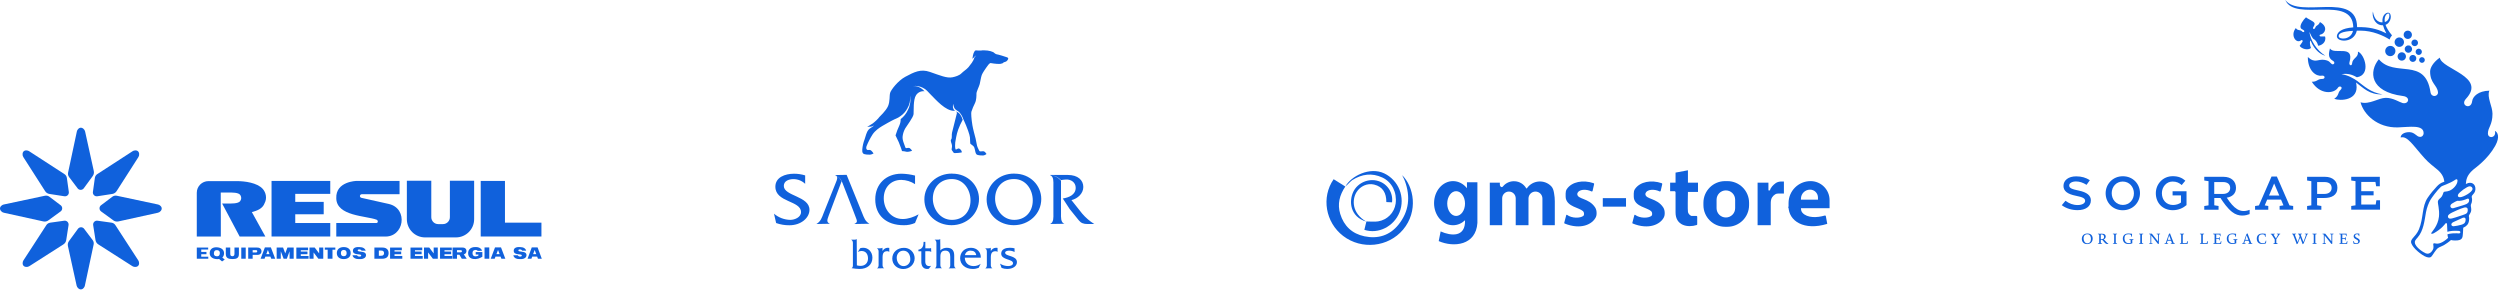 <svg width="646" height="75" viewBox="0 0 646 75" fill="none" xmlns="http://www.w3.org/2000/svg">
<path d="M254.595 64.167H255.315C255.554 64.195 255.795 64.144 256.001 64.021L256.036 64.876C256.157 64.624 256.345 64.411 256.579 64.26C256.814 64.11 257.085 64.027 257.364 64.021L257.768 64.054V65.092C257.697 65.029 257.614 64.981 257.524 64.952C257.433 64.922 257.338 64.912 257.244 64.921C256.387 64.921 256.028 65.371 256.028 66.531V68.109C256.028 68.627 255.961 69.044 256.455 69.325L254.575 69.358C255.077 69.044 255.004 68.627 255.004 68.102V65.406C255.004 64.888 255.072 64.484 254.587 64.2V64.167H254.595ZM249.35 65.926H252.255C252.129 65.139 251.612 64.768 250.801 64.768C250.46 64.75 250.123 64.858 249.856 65.071C249.588 65.284 249.408 65.589 249.35 65.926ZM253.435 66.582H249.305C249.327 67.953 250.284 68.755 251.564 68.755C252.229 68.769 252.879 68.558 253.41 68.157L252.88 69.217C252.386 69.411 251.859 69.507 251.328 69.499C249.413 69.499 248.097 68.293 248.097 66.735C248.097 65.177 249.235 64.031 250.912 64.031C252.441 64.031 253.488 65.134 253.442 66.589L253.435 66.582ZM241.537 61.938H242.27C242.521 61.938 242.797 61.938 242.955 61.76L242.988 64.732C243.327 64.248 244.093 64.024 244.642 64.024C246.197 64.024 246.568 64.959 246.568 66.051V68.102C246.568 68.619 246.5 69.036 246.997 69.318L245.127 69.35C245.629 69.036 245.544 68.619 245.544 68.094V66.381C245.544 65.469 245.253 64.76 244.288 64.76C243.324 64.76 242.993 65.31 242.993 66.313V68.094C242.993 68.612 242.928 69.029 243.422 69.31L241.542 69.343C242.044 69.029 241.969 68.612 241.969 68.087V63.187C241.969 62.67 242.036 62.253 241.542 61.971V61.936L241.537 61.938ZM239.094 64.921V67.182C239.094 67.609 238.958 68.77 240.163 68.77C240.319 68.76 240.471 68.722 240.613 68.657L240.015 69.443C239.899 69.481 239.778 69.5 239.656 69.501C237.911 69.501 238.07 67.697 238.07 67.26V64.921H237.316V64.516C238.373 64.335 238.657 63.547 238.657 62.506H239.106V64.167H240.163C240.31 64.181 240.458 64.157 240.593 64.099L240.625 65.124C240.412 64.888 240.073 64.911 239.782 64.911L239.094 64.921ZM233.465 68.762C233.702 68.767 233.937 68.722 234.156 68.632C234.375 68.542 234.573 68.407 234.737 68.237C234.902 68.067 235.03 67.865 235.114 67.643C235.197 67.422 235.234 67.185 235.222 66.948C235.222 65.856 234.637 64.775 233.432 64.775C232.388 64.775 231.712 65.597 231.712 66.609C231.712 67.622 232.33 68.762 233.47 68.762H233.465ZM233.41 69.516C231.868 69.516 230.563 68.423 230.563 66.823C230.563 65.134 231.923 64.041 233.545 64.041C233.907 64.027 234.267 64.085 234.606 64.213C234.944 64.341 235.253 64.536 235.515 64.787C235.776 65.037 235.985 65.337 236.128 65.67C236.271 66.002 236.345 66.36 236.347 66.722C236.347 68.343 234.996 69.516 233.41 69.516ZM226.613 64.167H227.334C227.573 64.195 227.815 64.144 228.022 64.021L228.054 64.876C228.175 64.624 228.363 64.411 228.598 64.26C228.832 64.11 229.104 64.027 229.383 64.021L229.789 64.054V65.092C229.719 65.028 229.637 64.979 229.548 64.948C229.459 64.917 229.364 64.904 229.27 64.911C228.416 64.911 228.054 65.361 228.054 66.521V68.099C228.054 68.617 227.987 69.034 228.484 69.315L226.603 69.348C227.105 69.034 227.03 68.617 227.03 68.092V65.406C227.03 64.888 227.098 64.484 226.613 64.2V64.167ZM219.972 61.936H220.67C220.939 61.936 221.22 61.936 221.378 61.758L221.414 68.571C221.718 68.656 222.032 68.701 222.348 68.707C223.585 68.707 224.293 67.906 224.293 66.793C224.293 65.68 223.744 64.853 222.606 64.853C222.274 64.854 221.948 64.941 221.66 65.104L222.267 64.147C222.525 64.061 222.796 64.019 223.068 64.024C224.351 64.024 225.431 65.049 225.431 66.592C225.431 68.35 224.148 69.499 222.099 69.499C221.412 69.48 220.727 69.412 220.05 69.295C220.422 69.104 220.389 68.732 220.389 68.36V63.175C220.389 62.657 220.455 62.253 219.972 61.971V61.936ZM215.955 45.334C216.634 45.632 217.173 46.179 217.462 46.861L214.097 55.828C213.693 56.909 213.558 57.469 214.482 57.816L210.947 57.886C212.064 57.268 212.393 56.19 212.817 55.09L216.036 47.05C216.287 46.422 216.603 45.698 215.975 45.351L215.955 45.334ZM217.633 47.158C217.601 47.056 217.562 46.957 217.517 46.861C217.355 46.475 217.111 46.13 216.801 45.849C216.491 45.567 216.124 45.357 215.724 45.233L218.772 45.18L222.789 55.077C223.231 56.178 223.578 57.255 224.678 57.816L220.738 57.886C221.682 57.404 221.529 57.193 221.009 55.841L219.967 53.112L217.653 47.16L217.633 47.158ZM262.029 46.263C259.041 46.263 257.131 48.424 257.131 51.339C257.131 54.039 259.041 56.816 262.067 56.816C264.997 56.816 266.867 54.675 266.867 51.791C266.867 48.974 265.074 46.263 262.029 46.263ZM262.162 44.874C266.212 44.856 269.064 47.942 269.064 51.406C269.064 55.343 265.8 58.19 261.971 58.19C258.142 58.19 254.941 55.451 254.941 51.497C254.941 47.831 258.122 44.763 262.17 44.859L262.162 44.874ZM246.076 44.874C250.126 44.856 252.978 47.942 252.978 51.406C252.978 55.343 249.714 58.19 245.885 58.19C242.056 58.19 238.855 55.451 238.855 51.497C238.855 47.831 242.036 44.763 246.084 44.859L246.076 44.874ZM245.943 46.263C242.953 46.263 241.045 48.424 241.045 51.339C241.045 54.039 242.953 56.816 245.981 56.816C248.911 56.816 250.781 54.675 250.781 51.791C250.781 48.974 248.988 46.263 245.943 46.263ZM236.448 45.376V47.585C235.388 46.887 234.151 46.505 232.882 46.484C230.221 46.484 228.363 48.434 228.363 51.23C228.363 54.067 230.291 56.594 233.259 56.594C234.705 56.594 236.151 56.072 237.367 55.379L236.44 57.615C235.524 58.019 234.531 58.217 233.53 58.195C228.981 58.195 226.166 55.647 226.166 51.519C226.166 47.527 228.981 44.884 232.933 44.884C234.119 44.909 235.298 45.071 236.448 45.366V45.376ZM208.054 45.324V47.504C207.238 46.722 206.152 46.285 205.021 46.283C203.924 46.283 202.536 46.708 202.536 48.042C202.536 50.685 209.167 50.645 209.167 54.215C209.167 56.278 207.007 58.208 204.002 58.208C202.828 58.222 201.661 58.028 200.555 57.635L200 55.215C201.179 56.224 202.672 56.789 204.223 56.816C205.323 56.816 206.985 56.16 206.985 54.806C206.985 51.791 200.354 52.336 200.354 48.246C200.354 45.816 202.84 44.889 205.192 44.889C206.163 44.89 207.127 45.036 208.054 45.324ZM271.349 45.208H275.938C278.519 45.208 279.928 46.557 279.928 48.313C279.928 50.012 278.444 51.343 276.862 51.708L279.639 55.2C280.536 56.251 281.589 57.157 282.762 57.886H280.987C279.965 57.886 279.33 57.635 278.753 56.921L276.4 54.009L274.628 51.288C276.169 51.057 277.962 50.343 277.962 48.525C277.962 47.138 276.767 46.326 275.474 46.384C275.034 46.408 274.596 46.459 274.163 46.537C273.474 45.799 272.536 45.342 271.529 45.256C272.557 45.385 273.497 45.897 274.163 46.69V55.18C274.163 56.067 274.048 57.476 275.032 57.823L271.349 57.881C272.333 57.476 272.197 56.049 272.197 55.18V47.924C272.197 47.035 272.333 45.623 271.349 45.256V45.203V45.208ZM262.16 64.167V65.124C261.735 64.891 261.258 64.767 260.774 64.765C260.402 64.765 259.727 64.853 259.727 65.305C259.727 66.31 262.777 65.946 262.777 67.737C262.777 68.785 261.71 69.496 260.266 69.496C259.766 69.502 259.268 69.409 258.803 69.225L258.409 68.122C259.037 68.535 259.773 68.755 260.525 68.752C260.987 68.752 261.763 68.594 261.763 68.019C261.763 66.88 258.712 67.242 258.712 65.531C258.712 64.335 259.953 64.024 260.919 64.024C261.342 64.015 261.765 64.064 262.175 64.17L262.16 64.167ZM248.931 30.827C248.743 30.227 248.443 29.669 248.047 29.181C247.575 28.573 246.922 28.545 246.588 27.852C246.429 27.541 246.343 27.197 246.337 26.847C246.21 27.199 246.195 27.582 246.295 27.942C246.333 28.104 246.407 28.255 246.51 28.385C246.613 28.516 246.744 28.622 246.892 28.696C246.788 28.649 246.675 28.628 246.561 28.633C244.324 28.701 241.79 25.721 240.482 24.427C239.729 23.686 239.388 23.101 238.426 22.669C237.683 22.292 236.846 22.139 236.018 22.229C236.907 22.2 237.772 22.522 238.426 23.126C238.595 23.268 238.754 23.42 238.903 23.583C238.481 23.526 238.051 23.59 237.664 23.768C237.276 23.946 236.948 24.23 236.716 24.588C235.928 25.752 236.144 28.636 236.068 29.48C235.993 30.324 234.384 32.387 233.927 33.153C233.561 33.787 233.327 34.489 233.239 35.216C233.161 35.751 233.314 36.44 233.623 37.206C233.932 37.972 233.927 38.281 234.155 38.281C234.384 38.281 234.768 38.125 235.074 38.281C235.325 38.463 235.534 38.697 235.687 38.967C235.687 38.967 234.683 39.352 234.155 39.198C233.806 39.105 233.447 39.053 233.086 39.042C233.086 39.042 232.624 37.59 232.245 36.749C231.866 35.907 231.404 34.99 231.404 34.99C231.675 34.099 232.01 33.229 232.408 32.387C232.632 31.879 232.744 31.329 232.737 30.774C233.543 30.157 234.183 29.347 234.597 28.42C235.187 27.283 235.387 25.983 235.167 24.721C235.299 25.897 235.034 27.083 234.414 28.091C233.998 28.846 233.414 29.496 232.707 29.99C231.933 30.588 231.301 30.701 230.487 31.153C230.015 31.405 229.011 31.947 227.977 32.558C227.183 33.023 226.114 33.784 225.499 34.701C224.859 35.69 224.32 36.74 223.889 37.837C223.736 38.369 223.889 38.756 224.271 38.756C224.652 38.756 224.806 38.678 225.112 38.907C225.354 39.125 225.561 39.379 225.724 39.66C225.442 39.825 225.13 39.93 224.806 39.97C224.426 39.97 223.352 39.97 223.048 39.66C222.744 39.352 222.815 38.97 222.815 38.59C222.888 37.716 223.085 36.856 223.402 36.038C223.764 35.033 223.831 34.264 224.447 33.5C224.748 33.121 225.486 32.847 225.883 32.392C225.655 32.532 225.407 32.638 225.147 32.703C224.793 32.753 224.435 32.778 224.077 32.779C224.077 32.779 224.999 32.246 225.456 31.937C225.913 31.628 226.987 30.633 227.213 30.251C227.289 30.126 228.9 28.711 229.473 27.415C230.008 26.159 229.787 24.752 230.013 23.985C230.239 23.219 232.021 20.865 233.929 19.842C236.242 18.606 237.911 17.752 240.291 18.586C242.945 19.5 244.67 20.262 246.124 19.968C246.877 19.817 247.881 19.508 248.419 18.963C248.956 18.418 249.802 17.9 250.254 17.357C251.815 15.486 251.605 15.164 251.816 14.83L252.22 14.327C252.143 14.373 252.069 14.424 251.999 14.478C251.826 14.619 251.728 14.79 251.605 14.893C251.411 15.053 251.231 15.184 251.231 15.184C251.327 14.894 251.389 14.594 251.416 14.29C251.489 13.889 251.645 13.507 251.873 13.169C251.917 13.114 251.975 13.071 252.041 13.046C252.106 13.02 252.178 13.012 252.247 13.023C252.456 13.023 252.862 13.086 253.068 13.066C253.201 13.058 253.335 13.058 253.468 13.066C253.897 12.928 254.668 13.046 255.2 13.066C255.703 13.128 256.195 13.265 256.659 13.471C256.802 13.556 257.193 13.95 257.454 14.006C257.716 14.061 258.278 14.184 258.848 14.365C259.35 14.523 259.767 14.679 260.126 14.777C260.432 14.86 260.5 15.001 260.528 15.116C260.555 15.232 260.437 15.398 260.294 15.619C260.132 15.835 259.894 15.981 259.629 16.028C259.378 16.106 259.295 16.061 259.295 16.174C259.295 16.287 258.943 16.403 258.597 16.488C258.25 16.573 256.988 16.488 256.031 16.3C255.667 16.207 255.097 17.124 254.808 17.528C254.683 17.707 253.889 18.845 253.696 19.36C253.468 19.973 253.312 21.119 253.159 21.729C253.006 22.34 252.318 23.646 252.318 24.179C252.318 24.711 252.318 25.865 251.939 26.631C251.562 27.363 251.246 28.124 250.995 28.907C250.914 29.294 250.995 30.704 251.268 32.362C251.439 33.384 251.913 35.105 252.102 35.827C252.308 36.615 252.403 37.726 252.631 38.108C252.86 38.49 252.975 39.042 253.227 39.105C253.478 39.168 253.917 39.03 254.231 39.105C254.545 39.181 254.916 39.796 254.916 39.796C254.677 40.001 254.384 40.134 254.073 40.181C253.688 40.181 252.624 40.181 252.315 39.872C252.006 39.563 252.011 38.867 251.783 38.188C251.554 37.51 250.779 37.352 250.713 37.043C250.648 36.733 250.713 36.289 250.635 35.51C250.568 34.822 249.988 33.103 248.948 30.827H248.931ZM246.972 28.736C247.346 28.945 247.781 29.111 248.067 29.523C248.384 29.956 248.617 30.444 248.755 30.962C248.299 31.781 247.909 32.635 247.588 33.515C247.158 34.648 246.9 36.422 246.834 36.806C246.769 37.191 246.756 38.264 246.91 38.565C247.063 38.867 247.447 38.181 247.914 38.414C248.381 38.648 248.68 39.331 248.451 39.407C247.87 39.503 247.283 39.554 246.694 39.56C246.31 39.56 246.237 39.098 246.003 38.872C245.77 38.645 246.003 38.337 246.003 37.723C246.003 37.11 245.471 36.419 245.775 36.04C246.079 35.661 245.853 34.892 246.003 34.281L247.271 29.206C247.245 29.018 247.145 28.848 246.995 28.731L246.972 28.736Z" fill="#1061DC"/>
<path d="M539.366 60.531C539.18 60.531 539.021 60.57 538.874 60.637C538.556 60.81 538.396 61.116 538.396 61.622C538.396 61.942 538.476 62.248 538.622 62.461C538.795 62.727 539.047 62.873 539.34 62.873H539.379C539.738 62.873 540.017 62.7 540.177 62.381C540.256 62.194 540.296 61.955 540.296 61.702C540.296 61.076 540.004 60.531 539.366 60.531ZM540.283 62.754C540.03 62.967 539.712 63.073 539.313 63.073C538.874 63.073 538.502 62.94 538.25 62.634C538.051 62.394 537.944 62.061 537.944 61.715C537.944 61.169 538.184 60.77 538.569 60.531C538.795 60.397 539.074 60.331 539.406 60.331C539.672 60.331 539.911 60.384 540.11 60.477C540.509 60.69 540.748 61.09 540.748 61.635C540.761 62.061 540.602 62.474 540.283 62.754Z" fill="#1061DC"/>
<path d="M543.645 60.943C543.552 60.717 543.353 60.584 543.034 60.584C542.967 60.584 542.861 60.597 542.848 60.597V61.755H543.299C543.499 61.755 543.618 61.609 543.671 61.436C543.698 61.369 543.698 61.289 543.698 61.223C543.698 61.116 543.685 61.023 543.645 60.943ZM544.748 63.047C544.256 63.073 544.11 63.007 543.725 62.554L543.353 62.115C543.273 62.035 543.246 61.995 543.193 61.955H542.848V62.328C542.848 62.514 542.848 62.66 542.848 62.74C542.848 62.82 542.874 62.834 543.074 62.873L543.18 62.9V63.02H542.104V62.9L542.21 62.873C542.409 62.834 542.436 62.82 542.436 62.74C542.436 62.66 542.436 62.501 542.436 62.328V61.076C542.436 60.903 542.436 60.743 542.436 60.664C542.436 60.584 542.409 60.57 542.21 60.531L542.104 60.504V60.384C542.104 60.384 542.529 60.397 542.688 60.397C542.834 60.397 542.927 60.384 543.1 60.384C543.286 60.384 543.459 60.397 543.592 60.437C543.924 60.531 544.123 60.81 544.123 61.13C544.123 61.476 543.884 61.769 543.605 61.848C543.671 61.888 543.725 61.928 543.818 62.048L544.203 62.461C544.522 62.807 544.588 62.873 544.788 62.927L544.748 63.047Z" fill="#1061DC"/>
<path d="M545.97 63.02V62.9L546.077 62.873C546.276 62.834 546.289 62.82 546.302 62.74C546.302 62.66 546.302 62.501 546.302 62.328V61.076C546.302 60.903 546.302 60.743 546.302 60.664C546.302 60.584 546.276 60.57 546.077 60.531L545.97 60.504V60.384H547.047V60.504L546.94 60.531C546.741 60.57 546.728 60.584 546.714 60.664C546.714 60.743 546.714 60.903 546.714 61.076V62.314C546.714 62.501 546.714 62.647 546.714 62.727C546.714 62.807 546.741 62.82 546.94 62.86L547.047 62.887V63.007H545.97V63.02Z" fill="#1061DC"/>
<path d="M551.205 61.968C551.006 62.022 550.98 62.035 550.98 62.115C550.98 62.194 550.98 62.354 550.98 62.527V62.594C550.98 62.634 550.98 62.82 550.993 62.873C550.727 62.98 550.342 63.06 549.996 63.06C549.651 63.06 549.319 62.98 549.053 62.794C548.734 62.554 548.535 62.181 548.535 61.662C548.535 61.169 548.734 60.823 549.026 60.597C549.265 60.424 549.571 60.331 550.01 60.331C550.368 60.331 550.647 60.384 550.926 60.411C550.926 60.65 550.926 60.863 550.9 61.169H550.754C550.727 60.996 550.714 60.943 550.701 60.863C550.634 60.624 550.395 60.531 549.97 60.531C549.611 60.531 549.398 60.61 549.239 60.757C549.04 60.956 548.96 61.236 548.96 61.596C548.96 62.301 549.345 62.834 550.063 62.834C550.249 62.834 550.422 62.807 550.554 62.78V62.527C550.554 62.354 550.554 62.194 550.554 62.115C550.554 62.035 550.541 62.008 550.328 61.968L550.222 61.942V61.809H551.285V61.942L551.205 61.968Z" fill="#1061DC"/>
<path d="M552.72 63.02V62.9L552.827 62.873C553.026 62.834 553.052 62.82 553.052 62.74C553.052 62.66 553.052 62.501 553.052 62.328V61.076C553.052 60.903 553.052 60.743 553.052 60.664C553.052 60.584 553.026 60.57 552.827 60.531L552.72 60.504V60.384H553.81V60.504L553.703 60.531C553.504 60.57 553.478 60.584 553.478 60.664C553.478 60.743 553.478 60.903 553.478 61.076V62.314C553.478 62.501 553.478 62.647 553.478 62.727C553.478 62.807 553.504 62.82 553.703 62.86L553.81 62.887V63.007H552.72V63.02Z" fill="#1061DC"/>
<path d="M558.181 60.504L558.075 60.531C557.876 60.57 557.849 60.584 557.849 60.664C557.849 60.743 557.849 60.903 557.849 61.076V63.02H557.61L555.883 60.837V62.328C555.883 62.514 555.883 62.66 555.883 62.74C555.883 62.82 555.909 62.834 556.109 62.873L556.215 62.9V63.02H555.338V62.9L555.444 62.873C555.644 62.834 555.67 62.82 555.67 62.74C555.67 62.66 555.67 62.501 555.67 62.328V61.076C555.67 60.903 555.67 60.757 555.67 60.677C555.67 60.597 555.657 60.57 555.444 60.531L555.338 60.504V60.384H556.042L557.623 62.381V61.076C557.623 60.903 557.623 60.743 557.623 60.664C557.623 60.584 557.597 60.57 557.397 60.531L557.291 60.504V60.384H558.168V60.504H558.181Z" fill="#1061DC"/>
<path d="M560.161 61.981H560.945L560.507 60.797C560.507 60.797 560.467 60.956 560.401 61.143L560.161 61.981ZM561.982 63.02H560.919V62.9L561.158 62.847C561.211 62.834 561.238 62.807 561.211 62.754L561.012 62.208H560.082L559.922 62.754C559.909 62.794 559.922 62.82 560.029 62.847L560.241 62.887V63.007H559.311V62.887L559.537 62.834C559.603 62.82 559.643 62.807 559.657 62.74L560.401 60.597C560.467 60.397 560.533 60.358 560.733 60.291C560.759 60.384 560.773 60.424 560.826 60.571L561.663 62.74C561.69 62.794 561.69 62.807 561.756 62.82L561.969 62.887V63.02H561.982Z" fill="#1061DC"/>
<path d="M565.264 63.02H563.284V62.887L563.39 62.86C563.589 62.82 563.603 62.807 563.616 62.727C563.616 62.634 563.616 62.487 563.616 62.314V61.076C563.616 60.903 563.616 60.743 563.616 60.664C563.616 60.584 563.589 60.57 563.39 60.531L563.284 60.504V60.384H564.36V60.504L564.254 60.531C564.054 60.57 564.041 60.584 564.028 60.664C564.028 60.743 564.028 60.903 564.028 61.076V62.78C564.094 62.794 564.28 62.82 564.506 62.82C564.931 62.82 565.024 62.807 565.078 62.687C565.131 62.567 565.157 62.474 565.224 62.314H565.357C565.343 62.66 565.264 63.02 565.264 63.02Z" fill="#1061DC"/>
<path d="M570.446 63.02H568.466V62.887L568.572 62.86C568.771 62.82 568.785 62.807 568.798 62.727C568.798 62.634 568.798 62.487 568.798 62.314V61.076C568.798 60.903 568.798 60.743 568.798 60.664C568.798 60.584 568.771 60.57 568.572 60.531L568.466 60.504V60.384H569.542V60.504L569.436 60.531C569.237 60.57 569.223 60.584 569.21 60.664C569.21 60.743 569.21 60.903 569.21 61.076V62.78C569.276 62.794 569.462 62.82 569.688 62.82C570.113 62.82 570.206 62.807 570.26 62.687C570.313 62.567 570.339 62.474 570.406 62.314H570.539C570.512 62.66 570.446 63.02 570.446 63.02Z" fill="#1061DC"/>
<path d="M573.914 63.02H571.921V62.887L572.027 62.86C572.226 62.82 572.253 62.807 572.253 62.727C572.253 62.634 572.253 62.487 572.253 62.314V61.076C572.253 60.903 572.253 60.743 572.253 60.664C572.253 60.584 572.226 60.57 571.974 60.531L571.868 60.504V60.384H573.794C573.808 60.57 573.794 60.783 573.781 61.036H573.648C573.622 60.903 573.622 60.823 573.595 60.73C573.568 60.597 573.515 60.57 572.678 60.57V61.582C572.997 61.582 573.196 61.582 573.303 61.569C573.369 61.556 573.396 61.556 573.409 61.502C573.436 61.422 573.449 61.382 573.462 61.276H573.582V62.101H573.462C573.449 62.008 573.436 61.968 573.409 61.862C573.396 61.795 573.382 61.782 573.303 61.769C573.223 61.755 572.997 61.755 572.678 61.755V62.794C572.745 62.807 572.904 62.834 573.157 62.834C573.608 62.834 573.701 62.82 573.741 62.7C573.794 62.581 573.834 62.501 573.887 62.328H574.02C573.98 62.66 573.914 63.02 573.914 63.02Z" fill="#1061DC"/>
<path d="M578.073 61.968C577.874 62.022 577.861 62.035 577.847 62.115C577.847 62.194 577.847 62.354 577.847 62.527V62.594C577.847 62.634 577.847 62.82 577.861 62.873C577.595 62.98 577.209 63.06 576.851 63.06C576.505 63.06 576.173 62.98 575.921 62.794C575.602 62.554 575.402 62.181 575.402 61.662C575.402 61.169 575.602 60.823 575.907 60.597C576.146 60.424 576.452 60.331 576.891 60.331C577.249 60.331 577.528 60.384 577.807 60.411C577.807 60.65 577.807 60.863 577.781 61.169H577.635C577.608 61.01 577.595 60.943 577.568 60.863C577.502 60.624 577.263 60.531 576.837 60.531C576.479 60.531 576.266 60.597 576.107 60.757C575.907 60.956 575.828 61.236 575.828 61.596C575.828 62.301 576.213 62.834 576.93 62.834C577.116 62.834 577.289 62.807 577.422 62.78V62.527C577.422 62.354 577.422 62.194 577.422 62.115C577.422 62.035 577.409 62.008 577.196 61.968L577.09 61.942V61.809H578.153V61.942L578.073 61.968Z" fill="#1061DC"/>
<path d="M580.186 61.981H580.97L580.531 60.797C580.531 60.797 580.491 60.956 580.425 61.156L580.186 61.981ZM582.006 63.02H580.943V62.9L581.182 62.847C581.235 62.834 581.262 62.807 581.235 62.754L581.036 62.208H580.106L579.947 62.754C579.933 62.794 579.947 62.834 580.053 62.86L580.279 62.9V63.02H579.349V62.9L579.575 62.847C579.641 62.834 579.681 62.82 579.694 62.754L580.438 60.61C580.505 60.411 580.571 60.357 580.77 60.304C580.797 60.397 580.81 60.437 580.863 60.584L581.701 62.754C581.727 62.807 581.74 62.82 581.794 62.834L582.006 62.9V63.02Z" fill="#1061DC"/>
<path d="M585.607 62.181C585.594 62.394 585.567 62.661 585.527 62.874C585.262 62.98 584.929 63.06 584.571 63.06C584.239 63.06 583.906 62.98 583.654 62.794C583.335 62.554 583.149 62.181 583.149 61.662C583.149 61.17 583.322 60.837 583.641 60.611C583.88 60.437 584.185 60.344 584.584 60.344C584.916 60.344 585.195 60.398 585.461 60.424C585.461 60.664 585.461 60.877 585.434 61.183H585.288C585.262 61.023 585.248 60.957 585.235 60.877C585.169 60.637 584.929 60.557 584.557 60.557C584.239 60.557 584.026 60.637 583.88 60.783C583.68 60.983 583.614 61.263 583.614 61.622C583.614 62.328 583.999 62.86 584.677 62.86C584.85 62.86 584.996 62.847 585.115 62.807C585.222 62.767 585.288 62.714 585.341 62.581C585.395 62.448 585.408 62.381 585.474 62.195H585.607V62.181Z" fill="#1061DC"/>
<path d="M589.221 60.504L589.142 60.517C589.049 60.531 589.022 60.57 588.955 60.664C588.756 60.943 588.53 61.289 588.198 61.808V62.328C588.198 62.501 588.198 62.647 588.198 62.74C588.198 62.82 588.225 62.834 588.424 62.887L588.53 62.913V63.047H587.454V62.913L587.56 62.887C587.76 62.847 587.786 62.834 587.786 62.74C587.786 62.66 587.786 62.514 587.786 62.328V61.862L587.295 61.09C587.175 60.89 587.069 60.743 587.016 60.677C586.949 60.597 586.922 60.544 586.816 60.531L586.75 60.517V60.397H587.826V60.517L587.72 60.531C587.52 60.57 587.481 60.61 587.52 60.69C587.56 60.77 587.64 60.89 587.746 61.063L588.105 61.622C588.318 61.276 588.49 60.97 588.637 60.677C588.676 60.597 588.65 60.557 588.437 60.517L588.331 60.504V60.384H589.208V60.504H589.221Z" fill="#1061DC"/>
<path d="M596.343 60.517C596.171 60.544 596.157 60.597 596.131 60.677C595.732 61.769 595.52 62.261 595.32 62.767C595.227 62.993 595.187 63.06 594.988 63.1C594.988 63.1 594.975 62.98 594.882 62.754L594.35 61.382C594.098 62.035 593.965 62.381 593.806 62.767C593.726 62.98 593.686 63.047 593.46 63.1C593.46 63.1 593.433 62.953 593.354 62.754L592.703 61.076C592.636 60.903 592.57 60.757 592.543 60.677C592.503 60.597 592.503 60.557 592.331 60.517L592.264 60.504V60.384H593.301V60.504L593.194 60.517C592.982 60.557 592.968 60.597 592.995 60.677C593.022 60.757 593.048 60.85 593.128 61.05L593.713 62.567C593.925 62.008 594.071 61.569 594.231 61.09L594.151 60.85L594.071 60.677C594.031 60.597 594.005 60.557 593.859 60.517L593.792 60.504V60.384H594.815V60.504L594.709 60.517C594.51 60.57 594.483 60.597 594.51 60.677C594.536 60.757 594.563 60.85 594.643 61.05L595.214 62.554C595.48 61.835 595.666 61.289 595.865 60.677C595.892 60.597 595.878 60.557 595.666 60.517L595.559 60.504V60.384H596.41V60.504L596.343 60.517Z" fill="#1061DC"/>
<path d="M597.539 63.02V62.887L597.646 62.86C597.845 62.82 597.858 62.807 597.871 62.727C597.871 62.634 597.871 62.487 597.871 62.314V61.076C597.871 60.903 597.871 60.743 597.871 60.664C597.871 60.584 597.845 60.57 597.646 60.531L597.539 60.504V60.384H598.616V60.504L598.509 60.531C598.31 60.57 598.283 60.584 598.283 60.664C598.283 60.743 598.283 60.903 598.283 61.076V62.314C598.283 62.487 598.283 62.647 598.283 62.727C598.283 62.807 598.31 62.82 598.509 62.86L598.616 62.887V63.02H597.539Z" fill="#1061DC"/>
<path d="M602.987 60.504L602.881 60.531C602.681 60.57 602.668 60.584 602.655 60.664C602.655 60.743 602.655 60.903 602.655 61.076V63.02H602.416L600.688 60.837V62.328C600.688 62.501 600.688 62.66 600.688 62.74C600.688 62.82 600.715 62.834 600.914 62.873L601.021 62.9V63.033H600.144V62.9L600.25 62.873C600.449 62.834 600.476 62.82 600.476 62.74C600.476 62.647 600.476 62.501 600.476 62.328V61.076C600.476 60.903 600.476 60.757 600.476 60.677C600.476 60.597 600.462 60.57 600.25 60.531L600.144 60.504V60.384H600.848L602.429 62.381V61.076C602.429 60.903 602.429 60.743 602.429 60.664C602.429 60.584 602.402 60.57 602.203 60.531L602.097 60.504V60.384H602.974V60.504H602.987Z" fill="#1061DC"/>
<path d="M606.495 63.02H604.502V62.887L604.608 62.86C604.807 62.82 604.834 62.807 604.834 62.727C604.834 62.634 604.834 62.487 604.834 62.314V61.076C604.834 60.903 604.834 60.743 604.834 60.664C604.834 60.584 604.807 60.57 604.555 60.531L604.449 60.504V60.384H606.375C606.375 60.57 606.375 60.783 606.362 61.036H606.229C606.203 60.903 606.203 60.823 606.176 60.73C606.15 60.597 606.096 60.57 605.259 60.57V61.569C605.578 61.569 605.777 61.569 605.884 61.556C605.95 61.556 605.977 61.542 605.99 61.502C606.017 61.422 606.017 61.382 606.043 61.276H606.163V62.101H606.03C606.017 62.008 606.003 61.968 605.977 61.862C605.964 61.795 605.95 61.782 605.871 61.769C605.791 61.755 605.565 61.755 605.246 61.755V62.794C605.312 62.807 605.472 62.834 605.711 62.834C606.163 62.834 606.256 62.82 606.309 62.7C606.362 62.581 606.402 62.501 606.455 62.328H606.588C606.561 62.66 606.495 63.02 606.495 63.02Z" fill="#1061DC"/>
<path d="M608.156 62.967C608.156 62.967 608.076 62.647 608.063 62.301L608.209 62.288C608.262 62.461 608.276 62.514 608.329 62.634C608.395 62.767 608.528 62.86 608.887 62.86C609.192 62.86 609.365 62.7 609.365 62.407C609.365 62.248 609.285 62.088 609.033 61.955L608.648 61.742C608.355 61.582 608.183 61.369 608.183 61.036C608.183 60.664 608.488 60.331 609.06 60.331C609.285 60.331 609.458 60.371 609.644 60.371C609.671 60.69 609.658 61.023 609.658 61.023H609.525C609.525 61.023 609.471 60.81 609.432 60.73C609.405 60.677 609.392 60.637 609.365 60.61C609.325 60.557 609.219 60.531 609.033 60.531C608.741 60.531 608.555 60.664 608.555 60.916C608.555 61.09 608.661 61.249 608.9 61.383L609.285 61.596C609.671 61.809 609.777 62.048 609.777 62.301C609.777 62.687 609.445 63.06 608.847 63.06C608.621 63.06 608.369 63.007 608.156 62.967Z" fill="#1061DC"/>
<path d="M537.187 49.255C535.274 48.869 534.676 48.576 534.676 47.911C534.676 47.338 535.406 46.886 536.443 46.886C537.36 46.886 538.263 47.192 539.167 47.764L540.017 46.566C539.021 45.914 537.905 45.568 536.483 45.568C534.49 45.568 533.201 46.566 533.201 48.044C533.201 49.388 534.264 50.16 536.403 50.586C538.263 50.946 538.795 51.279 538.795 51.904C538.795 52.556 537.971 52.983 536.881 52.983C535.646 52.983 534.676 52.583 533.719 51.878L532.762 53.023C533.945 53.888 535.353 54.3 536.842 54.3C538.941 54.3 540.283 53.355 540.283 51.758C540.27 50.533 539.3 49.694 537.187 49.255Z" fill="#1061DC"/>
<path d="M572.16 47.045H574.445C575.561 47.045 576.279 47.565 576.279 48.576C576.279 49.481 575.575 50.107 574.445 50.107H572.16V47.045ZM575.389 51.079C576.784 50.853 577.78 50.067 577.78 48.536C577.78 46.806 576.531 45.688 574.565 45.688H569.582V46.646L570.685 46.819V53.062L569.582 53.236V54.194H573.276V53.222L572.173 53.049V51.159H573.768C574.578 52.397 575.535 53.781 576.757 54.753C578.551 56.178 580.372 55.672 581.302 55.325V54.221C578.777 55.179 577.222 53.848 575.389 51.079Z" fill="#1061DC"/>
<path d="M548.521 46.912C546.834 46.912 545.665 48.257 545.665 49.921C545.665 51.585 546.861 52.956 548.548 52.956C550.236 52.956 551.405 51.611 551.405 49.947C551.405 48.283 550.209 46.912 548.521 46.912ZM548.521 54.327C545.917 54.327 544.097 52.343 544.097 49.947C544.097 47.551 545.944 45.541 548.548 45.541C551.152 45.541 552.973 47.525 552.973 49.921C552.973 52.33 551.126 54.327 548.521 54.327Z" fill="#1061DC"/>
<path d="M561.397 49.441V50.493H563.563V52.33C563.045 52.716 562.314 52.969 561.517 52.969C559.776 52.969 558.633 51.678 558.633 49.921C558.633 48.27 559.816 46.912 561.384 46.912C562.46 46.912 563.098 47.258 563.749 47.817L564.693 46.686C563.829 45.954 562.912 45.528 561.437 45.528C558.886 45.528 557.065 47.551 557.065 49.934C557.065 52.423 558.806 54.314 561.464 54.314C562.965 54.314 564.161 53.715 564.998 52.996V49.428H561.397V49.441Z" fill="#1061DC"/>
<path d="M586.311 50.533L587.64 47.405L588.969 50.533H586.311ZM591.6 53.076L588.344 45.621H586.962L583.707 53.076L582.71 53.235V54.194H586.125V53.222L585.209 53.076L585.833 51.585H589.421L590.045 53.062L589.049 53.222V54.181H592.557V53.222L591.6 53.076Z" fill="#1061DC"/>
<path d="M614.056 51.745L613.883 52.849H610.149V50.467H613.338V49.402H610.149V47.019H613.817L613.989 48.124H614.946V45.688H607.558V46.646L608.661 46.806V53.062L607.558 53.222V54.181H614.999V51.745H614.056Z" fill="#1061DC"/>
<path d="M600.662 50.107H598.749V47.045H600.662C601.778 47.045 602.496 47.565 602.496 48.576C602.496 49.481 601.791 50.107 600.662 50.107ZM600.782 45.687H596.157V46.646L597.247 46.819V53.062L596.157 53.236V54.194H599.838V53.222L598.735 53.049V51.159H600.596C602.469 51.159 603.984 50.453 603.984 48.536C603.997 46.806 602.761 45.687 600.782 45.687Z" fill="#1061DC"/>
<path d="M635.196 50.227C635.024 50.546 635.077 50.959 635.661 50.959C636.499 50.959 638.784 49.681 638.89 48.896C638.957 48.443 638.585 48.124 638.146 48.137C637.482 48.163 635.502 49.641 635.196 50.227ZM637.495 51.372C636.817 51.665 636.18 51.864 635.449 51.904C635.289 51.917 635.13 51.864 634.97 51.878C634.824 51.891 634.067 52.304 633.589 52.61C632.791 53.129 633.27 53.981 633.961 53.794C634.598 53.621 636.22 53.116 636.472 53.036C637.283 52.77 637.774 52.623 637.973 52.064C638.106 51.678 637.987 51.145 637.495 51.372ZM637.655 54.087C637.615 53.608 637.176 53.528 636.751 53.635C635.808 53.861 633.868 54.793 633.628 54.913C633.004 55.219 632.645 55.525 632.579 55.738C632.459 56.111 632.658 56.39 632.937 56.47C633.283 56.563 633.814 56.404 634.479 56.191C634.718 56.111 636.14 55.658 636.432 55.552C637.216 55.259 637.734 55.179 637.655 54.087ZM637.123 56.763C637.136 56.337 636.897 56.111 636.406 56.271C636.233 56.324 634.226 57.256 634.027 57.349C633.735 57.482 633.376 57.722 633.429 58.081C633.482 58.347 633.761 58.467 634 58.467C634.346 58.467 635.608 58.201 635.994 58.081C636.432 57.921 637.083 57.828 637.123 56.763ZM635.754 59.958C635.741 59.838 635.635 59.678 635.316 59.665C635.157 59.652 634.439 59.599 633.721 59.652C633.137 59.705 632.698 59.798 632.406 59.892C632.393 59.692 632.393 59.519 632.379 59.359C632.379 59.319 632.34 58.467 632.313 57.935C632.3 57.602 632.034 57.575 631.888 57.762C631.702 57.988 630.931 59.119 628.925 60.251C628.539 60.477 628.127 60.464 628.234 60.211C628.34 59.945 629.961 58.401 630.227 55.991C630.426 54.127 629.841 52.503 629.961 51.997C630.12 51.385 630.599 51.305 630.944 50.786C631.277 50.293 631.33 49.721 631.489 49.601C631.662 49.455 632.22 49.575 632.991 49.255C633.907 48.882 635.024 47.711 635.024 46.672C635.024 46.406 634.838 46.193 634.532 46.393C632.884 47.538 631.144 47.897 630.732 48.27C629.709 49.215 628.38 51.052 628.048 51.611C627.583 52.397 627.091 53.661 626.878 54.833C626.493 56.976 626.254 59.625 624.699 61.383C624.194 61.955 623.928 62.261 623.995 62.714C624.168 63.965 626.241 65.23 626.838 65.469C627.981 65.909 628.725 64.564 628.792 64.112C628.885 63.433 628.632 63.1 628.818 62.927C628.925 62.834 629.124 62.86 629.244 62.9C629.921 63.087 630.599 62.847 631.197 62.514C631.622 62.288 632.486 61.622 632.592 61.436C632.512 61.249 632.459 60.917 632.419 60.544C632.698 60.464 633.15 60.344 633.735 60.304C634.466 60.238 635.223 60.304 635.329 60.318C635.715 60.344 635.768 60.078 635.754 59.958ZM644.763 37.687C642.797 41.215 639.621 43.371 639.023 43.89C637.309 45.408 637.269 46.579 637.176 47.564C637.216 47.538 637.269 47.511 637.309 47.485C638.611 46.806 639.741 47.564 639.648 48.936C639.568 50.16 638.545 50.307 638.704 50.986C638.837 51.571 638.784 51.891 638.718 52.224C638.651 52.61 638.399 52.823 638.465 53.249C638.532 53.688 638.585 53.941 638.571 54.261C638.532 55.112 637.92 55.485 637.96 55.858C638 56.151 638.08 56.364 637.987 57.029C637.867 57.921 637.376 58.441 636.565 58.813C636.538 58.827 636.525 58.84 636.499 58.84C636.459 59.585 636.432 60.065 636.432 60.131C636.352 61.502 636.313 62.141 634.439 62.141C633.961 62.141 633.615 62.101 633.336 62.022C632.818 62.501 631.914 63.113 631.516 63.339C630.958 63.659 630.825 63.632 630.253 63.925C629.695 64.205 629.363 64.764 629.004 65.256C628.871 65.443 628.765 65.629 628.632 65.815C628.473 66.015 628.287 66.361 628.061 66.454C627.782 66.588 627.37 66.534 627.078 66.441C626.334 66.215 625.35 65.469 624.766 64.977C623.902 64.245 623.304 63.472 623.078 62.86C622.852 62.221 623.277 61.742 623.636 61.343C623.968 60.97 624.633 60.264 625.045 59.292C626.28 56.337 625.762 53.369 627.317 51.092C628.127 49.907 628.805 49.135 629.669 48.19C630.187 47.631 630.679 47.258 631.502 46.992C631.542 46.979 631.582 46.965 631.622 46.952C631.502 46.047 631.17 44.969 629.841 43.85C628.858 43.025 627.583 42.093 626.48 40.855C623.53 37.58 622.068 35.011 620.328 35.53C620.328 34.771 621.191 34.146 622.547 34.146C624.008 34.146 624.407 35.357 625.324 35.37C625.961 35.397 626.267 34.838 626.267 34.425C626.267 32.122 622.613 32.841 619.583 32.921C614.308 33.054 610.76 29.54 609.963 26.438C612.262 27.104 614.601 25.293 616.487 25.28C618.374 25.267 620.075 26.438 620.819 26.624C622.4 27.024 622.985 25.067 620.939 24.814C612.222 23.696 612.129 18.411 614.694 15.309C618.72 20.141 626.652 14.617 628.034 23.802C628.26 25.32 630.067 24.947 629.974 23.842C629.815 22.045 627.941 21.512 627.941 18.491C627.941 17.519 628.725 16.108 630.439 14.896C630.918 17.918 642.598 19.755 637.203 25.533C635.608 27.25 638.518 28.488 638.797 26.185C638.943 24.947 640.379 23.483 643.249 23.429C642.558 25.12 644.059 27.463 644.059 29.393C644.059 32.335 642.877 32.921 642.877 34.465C642.877 35.956 645.149 35.663 644.684 33.826C645.375 34.132 646.066 35.344 644.763 37.687ZM617.564 11.861C616.833 11.914 616.288 12.553 616.341 13.286C616.394 14.018 617.019 14.563 617.75 14.51C618.481 14.457 619.025 13.818 618.972 13.086C618.932 12.354 618.295 11.808 617.564 11.861ZM620.793 13.525C620.208 13.432 619.65 13.831 619.557 14.417C619.464 15.003 619.862 15.562 620.447 15.655C621.032 15.748 621.59 15.349 621.683 14.763C621.776 14.178 621.377 13.632 620.793 13.525ZM622.254 10.064C622.839 10.024 623.277 9.505 623.238 8.919C623.198 8.333 622.693 7.881 622.095 7.921C621.51 7.961 621.058 8.467 621.112 9.066C621.165 9.665 621.67 10.104 622.254 10.064ZM619.783 12.101C620.447 12.207 621.072 11.768 621.178 11.089C621.284 10.423 620.832 9.798 620.181 9.691C619.517 9.585 618.892 10.037 618.773 10.703C618.68 11.355 619.132 11.981 619.783 12.101ZM623.822 11.914C624.287 11.994 624.726 11.675 624.805 11.209C624.885 10.743 624.566 10.29 624.101 10.224C623.636 10.144 623.184 10.463 623.118 10.929C623.038 11.395 623.357 11.835 623.822 11.914ZM623.264 12.833C623.357 12.314 622.998 11.821 622.48 11.741C621.962 11.662 621.47 12.008 621.391 12.527C621.311 13.046 621.656 13.539 622.175 13.618C622.693 13.712 623.184 13.352 623.264 12.833ZM623.331 15.988C623.822 16.068 624.287 15.735 624.367 15.242C624.447 14.75 624.115 14.284 623.623 14.204C623.131 14.124 622.666 14.457 622.586 14.95C622.507 15.442 622.852 15.908 623.331 15.988ZM624.208 13.259C624.141 13.698 624.433 14.111 624.872 14.191C625.31 14.257 625.722 13.964 625.802 13.525C625.882 13.086 625.576 12.673 625.138 12.593C624.699 12.514 624.274 12.82 624.208 13.259ZM625.111 15.376C625.045 15.775 625.324 16.161 625.722 16.228C626.121 16.294 626.506 16.015 626.559 15.615C626.626 15.216 626.36 14.843 625.948 14.777C625.563 14.71 625.178 14.976 625.111 15.376ZM608.01 7.974C605.127 8.134 604.196 8.68 604.316 9.425C604.449 10.264 607.465 10.37 608.01 7.974ZM616.235 5.698C617.298 5.391 617.471 4.273 617.404 3.767C617.298 3.035 615.889 3.754 616.235 5.698ZM617.484 10.224C615.863 9.185 613.019 7.921 609.976 7.921C609.631 7.921 609.312 7.921 608.993 7.934C608.289 11.289 603.519 10.956 603.864 9.185C604.037 8.307 604.98 7.308 608.09 7.069C607.904 -1.584 592.982 5.871 590.523 0C594.204 4.952 609.006 -2.476 609.073 7.016C609.458 7.002 609.857 7.002 610.282 7.016C612.966 7.082 614.959 7.774 616.62 8.613C616.195 7.814 615.929 7.135 615.77 6.536C615.624 6.536 615.451 6.536 615.292 6.51C613.458 6.217 612.873 4.047 613.166 2.955C613.285 3.914 613.817 5.644 615.345 5.764C615.451 5.777 615.544 5.777 615.637 5.777C615.424 3.821 616.673 3.222 617.112 3.275C618.202 3.408 617.976 5.831 616.421 6.416C616.687 7.175 617.205 8.081 618.095 9.132C617.816 9.425 617.604 9.798 617.484 10.224ZM597.167 12.394C596.715 11.289 596.888 10.543 597.034 10.437C598.137 13.179 599.851 14.151 600.848 14.39C598.576 12.966 597.008 10.37 596.742 8.227C597.061 8.946 597.433 9.705 597.792 10.064C598.483 10.37 598.908 11.302 599.001 11.808C599.705 11.808 601.233 11.009 600.795 9.425C600.795 9.425 600.197 9.438 599.732 9.425C599.253 9.412 599.267 8.999 599.625 8.932C600.688 8.759 601.751 6.989 599.479 5.698C599.001 6.789 598.562 6.363 598.257 7.162C598.031 7.734 597.486 7.481 597.752 7.016C597.925 6.709 598.23 6.323 598.018 5.911C597.778 5.445 596.144 4.806 595.878 4.46C595.161 5.099 594.257 6.456 594.47 7.122C594.576 7.442 594.736 7.508 595.134 7.721C595.759 8.027 595.267 8.546 594.908 8.16C594.364 7.575 593.673 8.014 593.247 7.242C591.706 9.145 593.354 11.382 594.563 10.437C594.868 10.197 595.121 10.49 594.962 10.796C594.736 11.182 594.231 11.835 594.231 11.835C594.682 12.633 596.397 13.099 597.167 12.394ZM608.887 21.792C609.551 25.972 604.728 26.158 603.16 25.533C604.449 24.668 604.024 24.002 604.754 23.283C605.631 22.431 604.489 22.072 604.157 22.617C603.173 24.255 599.532 24.574 597.367 21.126C598.841 21.153 598.762 20.368 600.144 20.394C600.848 20.408 600.928 19.383 599.865 19.556C598.536 19.769 596.343 18.371 596.343 14.737C598.23 16.494 599.001 15.163 600.702 15.482C602.07 15.735 601.991 16.188 602.535 16.547C603.014 16.866 603.572 16.148 602.854 15.735C601.379 14.896 601.805 13.618 602.057 12.514C603.12 14.311 608.462 11.342 607.106 16.094C606.88 16.893 607.718 17.173 607.771 16.427C607.89 14.923 609.472 14.923 609.299 13.339C611.026 14.004 612.767 19.356 609.02 19.968C608.382 19.636 607.08 18.81 605.034 19.169C606.787 19.409 608.316 20.354 609.086 20.9C610.88 22.231 612.554 23.909 615.624 24.388C612.262 24.508 610.747 22.764 608.794 21.313C608.82 21.473 608.86 21.632 608.887 21.792Z" fill="#1061DC"/>
<path d="M86.895 61.112V57.628H97.113C97.273 57.628 97.325 57.656 97.458 57.566C97.751 57.37 97.649 56.896 97.32 56.772C94.604 55.742 86.939 55.878 86.895 51.225C86.707 46.847 92.126 46.752 92.126 46.752H103.246V50.189H93.469C93.334 50.189 93.206 50.248 93.117 50.349C92.882 50.617 93.02 51.037 93.367 51.115L100.452 52.7C105.619 53.857 104.473 61.516 99.194 61.112H86.895Z" fill="#1061DC"/>
<path d="M29.025 50.112L25.143 50.717C24.806 50.77 24.466 50.646 24.242 50.39C24.052 50.173 23.966 49.884 24.006 49.598L24.513 45.973C24.541 45.773 24.611 45.581 24.72 45.411C24.829 45.24 24.973 45.095 25.143 44.985L34.273 39.066C34.451 38.951 34.656 38.885 34.868 38.873L35.025 38.865C35.287 38.851 35.543 38.956 35.72 39.151C35.844 39.288 35.922 39.46 35.943 39.644L35.956 39.767C35.988 40.053 35.921 40.341 35.766 40.583L30.128 49.393C29.88 49.78 29.479 50.041 29.025 50.112Z" fill="#1061DC"/>
<path d="M23.967 45.482L21.65 48.652C21.449 48.927 21.122 49.08 20.782 49.057C20.494 49.038 20.228 48.895 20.054 48.664L17.847 45.743C17.726 45.582 17.64 45.396 17.596 45.199C17.552 45.001 17.551 44.797 17.593 44.599L19.861 33.963C19.905 33.756 20.003 33.564 20.145 33.407L20.25 33.29C20.426 33.095 20.68 32.989 20.944 33.001C21.128 33.01 21.305 33.077 21.45 33.192L21.547 33.269C21.771 33.449 21.928 33.7 21.99 33.981L24.238 44.194C24.337 44.642 24.238 45.111 23.967 45.482Z" fill="#1061DC"/>
<path d="M17.822 62.3L20.139 59.13C20.34 58.855 20.667 58.702 21.007 58.725C21.295 58.744 21.561 58.887 21.735 59.117L23.942 62.039C24.063 62.2 24.149 62.386 24.193 62.583C24.237 62.781 24.238 62.985 24.196 63.183L21.928 73.819C21.884 74.026 21.786 74.218 21.644 74.375L21.539 74.492C21.363 74.687 21.108 74.793 20.845 74.781C20.661 74.772 20.483 74.705 20.339 74.59L20.242 74.512C20.018 74.333 19.861 74.081 19.799 73.8L17.551 63.588C17.453 63.139 17.551 62.67 17.822 62.3Z" fill="#1061DC"/>
<path d="M12.764 50.112L16.646 50.717C16.983 50.77 17.323 50.646 17.547 50.39C17.737 50.173 17.823 49.884 17.784 49.598L17.276 45.973C17.248 45.773 17.178 45.581 17.069 45.411C16.96 45.24 16.816 45.095 16.646 44.985L7.516 39.066C7.338 38.951 7.133 38.885 6.921 38.873L6.764 38.865C6.502 38.851 6.246 38.956 6.069 39.151C5.945 39.288 5.867 39.46 5.846 39.644L5.833 39.767C5.801 40.053 5.868 40.341 6.023 40.583L11.662 49.393C11.909 49.78 12.31 50.041 12.764 50.112Z" fill="#1061DC"/>
<path d="M29.296 56.946L26.123 54.631C25.848 54.431 25.695 54.103 25.718 53.763C25.737 53.476 25.88 53.21 26.111 53.037L29.035 50.832C29.196 50.71 29.382 50.624 29.579 50.581C29.777 50.537 29.982 50.536 30.18 50.578L40.825 52.843C41.032 52.888 41.224 52.985 41.382 53.127L41.499 53.232C41.694 53.408 41.8 53.662 41.788 53.925C41.779 54.11 41.712 54.287 41.597 54.431L41.519 54.528C41.34 54.752 41.088 54.909 40.807 54.97L30.585 57.217C30.136 57.315 29.667 57.217 29.296 56.946Z" fill="#1061DC"/>
<path d="M12.493 56.946L15.666 54.631C15.941 54.431 16.094 54.103 16.071 53.763C16.052 53.476 15.909 53.21 15.678 53.037L12.754 50.832C12.593 50.71 12.407 50.624 12.21 50.581C12.012 50.537 11.807 50.536 11.609 50.578L0.964 52.843C0.757 52.888 0.565 52.985 0.407 53.127L0.29 53.232C0.095 53.408 -0.012 53.662 0.001 53.925C0.01 54.11 0.077 54.287 0.192 54.431L0.27 54.528C0.449 54.752 0.701 54.909 0.982 54.97L11.204 57.217C11.652 57.315 12.122 57.217 12.493 56.946Z" fill="#1061DC"/>
<path d="M24.679 62.046L24.074 58.168C24.021 57.832 24.145 57.492 24.402 57.268C24.619 57.078 24.908 56.992 25.194 57.032L28.822 57.538C29.022 57.566 29.214 57.637 29.385 57.745C29.556 57.854 29.701 57.998 29.811 58.168L35.735 67.29C35.85 67.468 35.917 67.673 35.928 67.884L35.936 68.041C35.95 68.304 35.845 68.559 35.651 68.736C35.514 68.86 35.341 68.938 35.157 68.958L35.034 68.972C34.748 69.004 34.459 68.936 34.217 68.781L25.399 63.148C25.012 62.901 24.75 62.5 24.679 62.046Z" fill="#1061DC"/>
<path d="M17.11 62.046L17.715 58.168C17.767 57.832 17.644 57.492 17.387 57.268C17.17 57.078 16.881 56.992 16.595 57.032L12.967 57.538C12.767 57.566 12.575 57.637 12.404 57.745C12.233 57.854 12.088 57.998 11.977 58.168L6.054 67.29C5.939 67.468 5.872 67.673 5.861 67.884L5.853 68.041C5.839 68.304 5.944 68.559 6.139 68.736C6.275 68.86 6.448 68.938 6.632 68.958L6.755 68.972C7.041 69.004 7.33 68.936 7.572 68.781L16.39 63.148C16.777 62.901 17.039 62.5 17.11 62.046Z" fill="#1061DC"/>
<path d="M137.403 63.936H138.915L140 66.855H139.006L138.804 66.314H137.514L137.319 66.855H136.325L137.403 63.936ZM137.754 65.674H138.571L138.161 64.588L137.754 65.674Z" fill="#1061DC"/>
<path d="M135.964 64.771H134.927C134.812 64.517 134.536 64.448 134.398 64.448C134.229 64.448 134.054 64.448 133.966 64.602C133.943 64.648 133.94 64.713 133.963 64.782C134.01 64.916 134.236 64.947 134.354 64.966L135.179 65.1C135.445 65.143 135.843 65.242 135.988 65.615C136.075 65.822 136.055 66.148 135.937 66.355C135.631 66.9 134.927 66.95 134.576 66.95H134.229C133.451 66.95 132.969 66.7 132.733 66.244C132.703 66.167 132.676 66.106 132.649 65.956H133.778C133.815 66.017 133.838 66.059 133.886 66.106C134.081 66.313 134.418 66.32 134.576 66.286C134.657 66.27 134.775 66.232 134.819 66.117C134.839 66.075 134.846 66.006 134.815 65.952C134.738 65.795 134.576 65.779 134.354 65.749L133.771 65.676C133.512 65.645 132.959 65.546 132.801 65.131C132.717 64.912 132.733 64.552 132.858 64.345C133.141 63.854 133.808 63.842 134.061 63.842C134.061 63.842 134.26 63.842 134.381 63.842C135.29 63.842 135.816 64.23 135.964 64.771Z" fill="#1061DC"/>
<path d="M127.912 63.936H129.463L130.576 66.855H129.556L129.349 66.314H128.026L127.826 66.855H126.806L127.912 63.936ZM128.272 65.674H129.11L128.689 64.588L128.272 65.674Z" fill="#1061DC"/>
<path d="M126.429 63.936V66.855H125.204V63.936H126.429Z" fill="#1061DC"/>
<path d="M124.538 64.797L123.452 64.835C123.269 64.59 122.943 64.567 122.731 64.597C122.527 64.628 122.286 64.716 122.165 64.996C122.068 65.23 122.068 65.682 122.222 65.924C122.405 66.226 122.724 66.249 122.9 66.246C123.186 66.242 123.502 66.142 123.631 66.004V65.778H122.921V65.126H124.639V66.353C124.639 66.353 124.614 66.368 124.56 66.391L124.201 66.579C123.387 67.008 122.39 67.07 121.713 66.736C121.293 66.525 121.096 66.234 121.003 65.805C120.913 65.387 120.97 64.839 121.239 64.482C121.627 63.965 122.236 63.842 122.788 63.842H123.083C123.617 63.842 124.255 64.091 124.485 64.617C124.502 64.662 124.538 64.797 124.538 64.797Z" fill="#1061DC"/>
<path d="M119.557 63.97C119.972 63.97 120.247 64.129 120.406 64.381C120.571 64.644 120.545 64.984 120.466 65.206C120.36 65.499 120.104 65.654 119.848 65.722L120.598 66.855H119.324L118.717 65.816H118.087V66.855H116.938V63.97H119.557ZM118.084 65.206H118.766C118.988 65.206 119.218 65.221 119.316 65.078C119.388 64.976 119.38 64.874 119.331 64.784C119.248 64.622 119.03 64.637 118.815 64.637H118.084V65.206Z" fill="#1061DC"/>
<path d="M113.707 63.97H116.741V64.663H114.857V65.002H116.579V65.692H114.857V66.144H116.862V66.855H113.707V63.97Z" fill="#1061DC"/>
<path d="M110.917 63.97L112.063 65.484V63.97H113.123V66.855H111.856L110.62 65.232V66.855H109.56V63.97H110.917Z" fill="#1061DC"/>
<path d="M106.073 63.97H109.108V64.663H107.223V65.002H108.946V65.692H107.223V66.144H109.229V66.855H106.073V63.97Z" fill="#1061DC"/>
<path d="M100.796 63.97H103.83V64.663H101.946V65.002H103.668V65.692H101.946V66.144H103.951V66.855H100.796V63.97Z" fill="#1061DC"/>
<path d="M96.743 63.97H98.858C99.326 63.97 99.94 64.076 100.268 64.697C100.483 65.096 100.464 65.812 100.219 66.211C99.846 66.829 99.16 66.855 98.734 66.855H96.743V63.97ZM98.319 66.091C98.534 66.091 98.949 66.117 99.137 65.808C99.265 65.597 99.269 65.251 99.156 65.051C98.979 64.727 98.606 64.735 98.361 64.735H97.893V66.091H98.319Z" fill="#1061DC"/>
<path d="M94.496 64.771H93.43C93.312 64.517 93.028 64.448 92.886 64.448C92.713 64.448 92.533 64.448 92.443 64.602C92.419 64.648 92.415 64.713 92.439 64.782C92.488 64.916 92.72 64.947 92.841 64.966L93.689 65.1C93.963 65.143 94.371 65.242 94.52 65.615C94.61 65.822 94.59 66.148 94.469 66.355C94.153 66.9 93.43 66.95 93.07 66.95H92.713C91.913 66.95 91.418 66.7 91.176 66.244C91.144 66.167 91.117 66.106 91.089 65.956H92.249C92.287 66.017 92.311 66.059 92.36 66.106C92.561 66.313 92.907 66.32 93.07 66.286C93.153 66.27 93.274 66.232 93.319 66.117C93.34 66.075 93.347 66.006 93.316 65.952C93.236 65.795 93.07 65.779 92.841 65.749L92.242 65.676C91.975 65.645 91.408 65.546 91.245 65.131C91.158 64.912 91.176 64.552 91.304 64.345C91.595 63.854 92.28 63.842 92.54 63.842C92.54 63.842 92.744 63.842 92.869 63.842C93.804 63.842 94.344 64.23 94.496 64.771Z" fill="#1061DC"/>
<path d="M87.037 65.396C87.037 64.329 87.833 63.842 88.826 63.842C89.814 63.842 90.618 64.329 90.618 65.396C90.618 66.462 89.814 66.95 88.826 66.95C87.833 66.95 87.037 66.462 87.037 65.396ZM88.086 65.392C88.086 65.941 88.349 66.205 88.826 66.205C89.316 66.205 89.572 65.944 89.572 65.4C89.572 64.867 89.313 64.587 88.833 64.587C88.342 64.587 88.086 64.87 88.086 65.392Z" fill="#1061DC"/>
<path d="M86.652 63.97V64.524H85.913V66.855H84.669V64.524H83.927V63.97H86.652Z" fill="#1061DC"/>
<path d="M81.326 63.97L82.472 65.484V63.97H83.531V66.855H82.264L81.028 65.232V66.855H79.969V63.97H81.326Z" fill="#1061DC"/>
<path d="M76.576 63.97H79.611V64.663H77.726V65.002H79.448V65.692H77.726V66.144H79.731V66.855H76.576V63.97Z" fill="#1061DC"/>
<path d="M71.487 63.97H73.149L73.707 65.484L74.269 63.97H75.89V66.855H74.823V64.927L74.114 66.855H73.289L72.554 64.927V66.855H71.487V63.97Z" fill="#1061DC"/>
<path d="M68.446 63.936H69.997L71.11 66.855H70.09L69.883 66.314H68.56L68.36 66.855H67.34L68.446 63.936ZM68.806 65.674H69.644L69.223 64.588L68.806 65.674Z" fill="#1061DC"/>
<path d="M64.136 63.97H66.406C66.711 63.97 67.201 63.982 67.461 64.46C67.608 64.727 67.608 65.172 67.431 65.439C67.167 65.842 66.779 65.861 66.372 65.861H65.286V66.855H64.136V63.97ZM65.286 65.243H65.874C66.096 65.243 66.326 65.258 66.424 65.119C66.496 65.017 66.489 64.863 66.439 64.772C66.356 64.611 66.138 64.626 65.923 64.626H65.286V65.243Z" fill="#1061DC"/>
<path d="M63.495 63.97V66.855H62.346V63.97H63.495Z" fill="#1061DC"/>
<path d="M58.347 63.97H59.497V65.42C59.497 65.646 59.467 66 59.742 66.147C59.881 66.223 60.157 66.245 60.342 66.136C60.606 65.978 60.587 65.703 60.587 65.458V63.97H61.733V65.639C61.733 66.697 61.122 66.938 60.089 66.938C59.014 66.938 58.347 66.697 58.347 65.635V63.97Z" fill="#1061DC"/>
<path d="M56.624 66.927C56.398 66.966 56.15 66.973 55.893 66.949C54.869 66.853 54.093 66.299 54.191 65.256C54.289 64.213 55.155 63.814 56.179 63.91C57.199 64.005 57.983 64.56 57.885 65.603C57.846 66.019 57.683 66.334 57.436 66.556L58.074 67.055L57.387 67.555L56.624 66.927ZM55.273 65.354C55.221 65.909 55.441 66.172 55.961 66.221C56.479 66.27 56.754 66.061 56.806 65.505C56.856 64.973 56.624 64.686 56.118 64.638C55.597 64.59 55.323 64.829 55.273 65.354Z" fill="#1061DC"/>
<path d="M50.852 63.97H53.792V64.475H52.002V65.096H53.348V65.692H52.002V66.332H53.819V66.855H50.852V63.97Z" fill="#1061DC"/>
<path d="M67.859 48.777C66.432 47.223 63.286 46.8 61.215 46.8H53.864C52.199 46.8 50.848 48.149 50.848 49.813V61.112H57.062V55.921L57.043 52.592V49.752H58.906C59.979 49.752 61.731 49.677 62.145 50.485C62.39 50.937 62.427 51.444 62.07 51.952C61.58 52.667 59.772 52.592 58.661 52.592H57.398L59.17 55.921L61.919 61.112H68.566L65.079 54.803C66.359 54.465 67.85 53.963 68.377 52.496C69.037 51.272 68.754 49.752 67.859 48.777Z" fill="#1061DC"/>
<path d="M85.34 61.112H70.168V46.752H85.34V50.095H76.293V52.167H83.644V55.368H76.293V57.628H85.34V61.112Z" fill="#1061DC"/>
<path d="M111.445 46.706H105.131V56.639C105.131 59.239 107.241 61.347 109.843 61.347H117.806C120.409 61.347 122.518 59.239 122.518 56.639V46.706H116.251V56.121C116.251 57.109 115.45 57.91 114.461 57.91H113.236C112.247 57.91 111.445 57.109 111.445 56.121V46.706Z" fill="#1061DC"/>
<path d="M130.482 46.752H124.215V61.112H139.906V57.534H130.482V46.752Z" fill="#1061DC"/>
<path d="M344.613 46.307L347.631 48.197C346.141 50.397 345.541 52.729 346.309 55.261C347.259 58.393 349.377 60.389 352.575 61.061C356.051 61.791 359.107 60.849 361.357 58.061C364.093 54.673 364.513 50.837 363.019 46.773C362.929 46.523 362.819 46.281 362.701 46.041C362.607 45.841 362.501 45.641 362.301 45.255C365.339 48.197 366.537 54.597 362.557 59.333C358.743 63.871 351.825 64.611 347.061 60.961C342.507 57.477 341.375 50.963 344.613 46.307Z" fill="#1061DC"/>
<path d="M352.549 59.389C352.749 58.611 352.917 57.879 353.075 57.225C354.153 57.225 355.163 57.357 356.123 57.199C357.266 57.015 358.321 56.47 359.132 55.645C359.944 54.819 360.471 53.755 360.635 52.609C361.019 49.747 359.675 47.025 357.209 45.875C354.511 44.617 351.905 44.969 349.429 46.537C349.047 46.777 348.092 47.849 347.662 48.171C349.088 45.527 353.949 43.011 357.691 44.805C359.496 45.67 360.908 47.185 361.642 49.047C362.376 50.91 362.379 52.981 361.649 54.845C360.195 58.507 356.155 60.581 352.549 59.389Z" fill="#1061DC"/>
<path d="M353.062 57.271C348.804 55.993 348.519 51.965 349.705 49.529C350.835 47.213 353.651 46.003 356.129 46.771C357.285 47.112 358.28 47.856 358.935 48.867C359.589 49.879 359.861 51.091 359.699 52.285L358.231 52.213C358.231 49.909 357.357 48.251 355.065 47.691C353.309 47.265 351.465 48.111 350.521 49.661C349.347 51.569 349.262 55.071 353.062 57.271Z" fill="#1061DC"/>
<path fill-rule="evenodd" clip-rule="evenodd" d="M378.566 56.911C377.721 57.716 376.64 58.2 375.462 58.2C372.756 58.2 370.562 55.648 370.562 52.5C370.562 49.352 372.756 46.8 375.462 46.8C376.885 46.8 378.167 47.506 379.062 48.633V47.1H381.762V57.6C381.39 63.406 375.662 64 371.762 62.3L372.262 59.8C374.94 60.99 378.701 61.394 378.566 56.911ZM378.562 52.6C378.562 54.367 377.532 55.8 376.262 55.8C374.992 55.8 373.962 54.367 373.962 52.6C373.962 50.833 374.992 49.4 376.262 49.4C377.532 49.4 378.562 50.833 378.562 52.6Z" fill="#1061DC"/>
<path d="M388.162 58.2H384.962V47.2L387.562 47.2V47.683C387.562 48.19 388.032 48.585 388.348 48.19C389.919 46.226 393.059 46.389 394.376 48.651C394.415 48.719 394.513 48.72 394.557 48.656C396.036 46.496 399.096 46.319 400.835 48.124C401.228 48.532 401.414 49.087 401.516 49.644L401.582 50.011C401.702 50.669 401.762 51.336 401.762 52.005V58.2H398.562V51.3C398.562 50.306 397.756 49.5 396.762 49.5C395.768 49.5 394.962 50.306 394.962 51.3V58.2H391.662V51.25C391.662 50.283 390.879 49.5 389.912 49.5C388.946 49.5 388.162 50.283 388.162 51.25V58.2Z" fill="#1061DC"/>
<path d="M404.72 55.579C404.569 56.209 404.299 57.201 404.2 57.562C404.178 57.642 404.22 57.725 404.296 57.756C408.407 59.433 411.493 58.018 412.392 56.066C412.53 55.766 412.562 55.433 412.562 55.103C412.562 54.574 412.466 54.038 412.175 53.595C410.535 51.096 407.562 51.575 407.562 50.1C407.842 48.796 410.006 48.836 411.212 49.454C411.336 49.518 411.496 49.453 411.527 49.317L411.923 47.572C411.946 47.474 411.891 47.374 411.796 47.341C409.077 46.407 406.151 46.941 404.86 48.867C404.636 49.201 404.562 49.608 404.562 50.011V50.768C404.562 50.923 404.568 51.078 404.598 51.229C405.044 53.432 408.014 53.619 409.057 54.566C409.209 54.704 409.277 54.906 409.306 55.109C409.343 55.364 409.316 55.643 409.112 55.801C408.328 56.408 406.184 56.461 404.907 55.515C404.839 55.465 404.74 55.498 404.72 55.579Z" fill="#1061DC"/>
<path d="M422.32 55.579C422.169 56.209 421.899 57.201 421.8 57.562C421.778 57.642 421.82 57.725 421.896 57.756C426.007 59.433 429.093 58.018 429.992 56.066C430.13 55.766 430.162 55.433 430.162 55.103C430.162 54.574 430.066 54.038 429.775 53.595C428.135 51.096 425.162 51.575 425.162 50.1C425.442 48.796 427.606 48.836 428.812 49.454C428.936 49.518 429.096 49.453 429.127 49.317L429.523 47.572C429.546 47.474 429.491 47.374 429.396 47.341C426.677 46.407 423.751 46.941 422.46 48.867C422.236 49.201 422.162 49.608 422.162 50.011V50.768C422.162 50.923 422.168 51.078 422.198 51.229C422.644 53.432 425.614 53.619 426.657 54.566C426.809 54.704 426.877 54.906 426.906 55.109C426.943 55.364 426.916 55.643 426.712 55.801C425.928 56.408 423.784 56.461 422.507 55.515C422.439 55.465 422.34 55.498 422.32 55.579Z" fill="#1061DC"/>
<path d="M414.162 51.2H420.162V53.4H414.162V51.2Z" fill="#1061DC"/>
<path d="M438.562 56V57.958C438.562 58.043 438.509 58.119 438.428 58.145C436.136 58.88 432.962 58.332 432.962 54.9V49.7C432.962 49.54 432.829 49.433 432.762 49.4H431.562V47.2H432.962V44.6L436.162 44V47.2H438.762V49.6H436.162C436.129 51.033 436.082 54.06 436.162 54.7C436.242 55.34 436.796 55.7 437.062 55.8H438.362C438.473 55.8 438.562 55.889 438.562 56Z" fill="#1061DC"/>
<path fill-rule="evenodd" clip-rule="evenodd" d="M445.762 46.8C442.669 46.8 440.162 49.307 440.162 52.4V53C440.162 56.093 442.669 58.6 445.762 58.6H446.362C449.455 58.6 451.962 56.093 451.962 53V52.4C451.962 49.307 449.455 46.8 446.362 46.8H445.762ZM445.962 49.2C444.637 49.2 443.562 50.275 443.562 51.6V53.8C443.562 55.126 444.637 56.2 445.962 56.2C447.288 56.2 448.362 55.126 448.362 53.8V51.6C448.362 50.275 447.288 49.2 445.962 49.2Z" fill="#1061DC"/>
<path d="M457.562 58.2H454.162V47.2H456.962V49.2H457.362C457.503 48.48 458.194 47.775 458.845 47.316C459.292 47 459.845 46.9 460.393 46.9H460.962V50H459.655C459.329 50 458.997 50.044 458.717 50.211C458.356 50.427 458.097 50.706 457.916 50.981C457.587 51.479 457.562 52.101 457.562 52.697V58.2Z" fill="#1061DC"/>
<path fill-rule="evenodd" clip-rule="evenodd" d="M467.845 46.8C464.706 46.8 462.162 49.344 462.162 52.483V53.8H472.762V51.718C472.762 49.002 470.561 46.8 467.845 46.8ZM467.721 49C466.418 49 465.362 50.056 465.362 51.359V51.6H469.762V51.041C469.762 49.914 468.848 49 467.721 49Z" fill="#1061DC"/>
<path d="M471.798 55.857C471.919 56.618 472.162 57.846 472.162 57.846C466.162 59.7 462.164 57.1 462.164 53.4L465.242 53.594C465.31 53.599 465.363 53.655 465.363 53.723C465.363 54.175 465.45 54.639 465.75 54.976C467.007 56.386 469.583 56.269 471.536 55.693C471.655 55.658 471.778 55.735 471.798 55.857Z" fill="#1061DC"/>
</svg>
